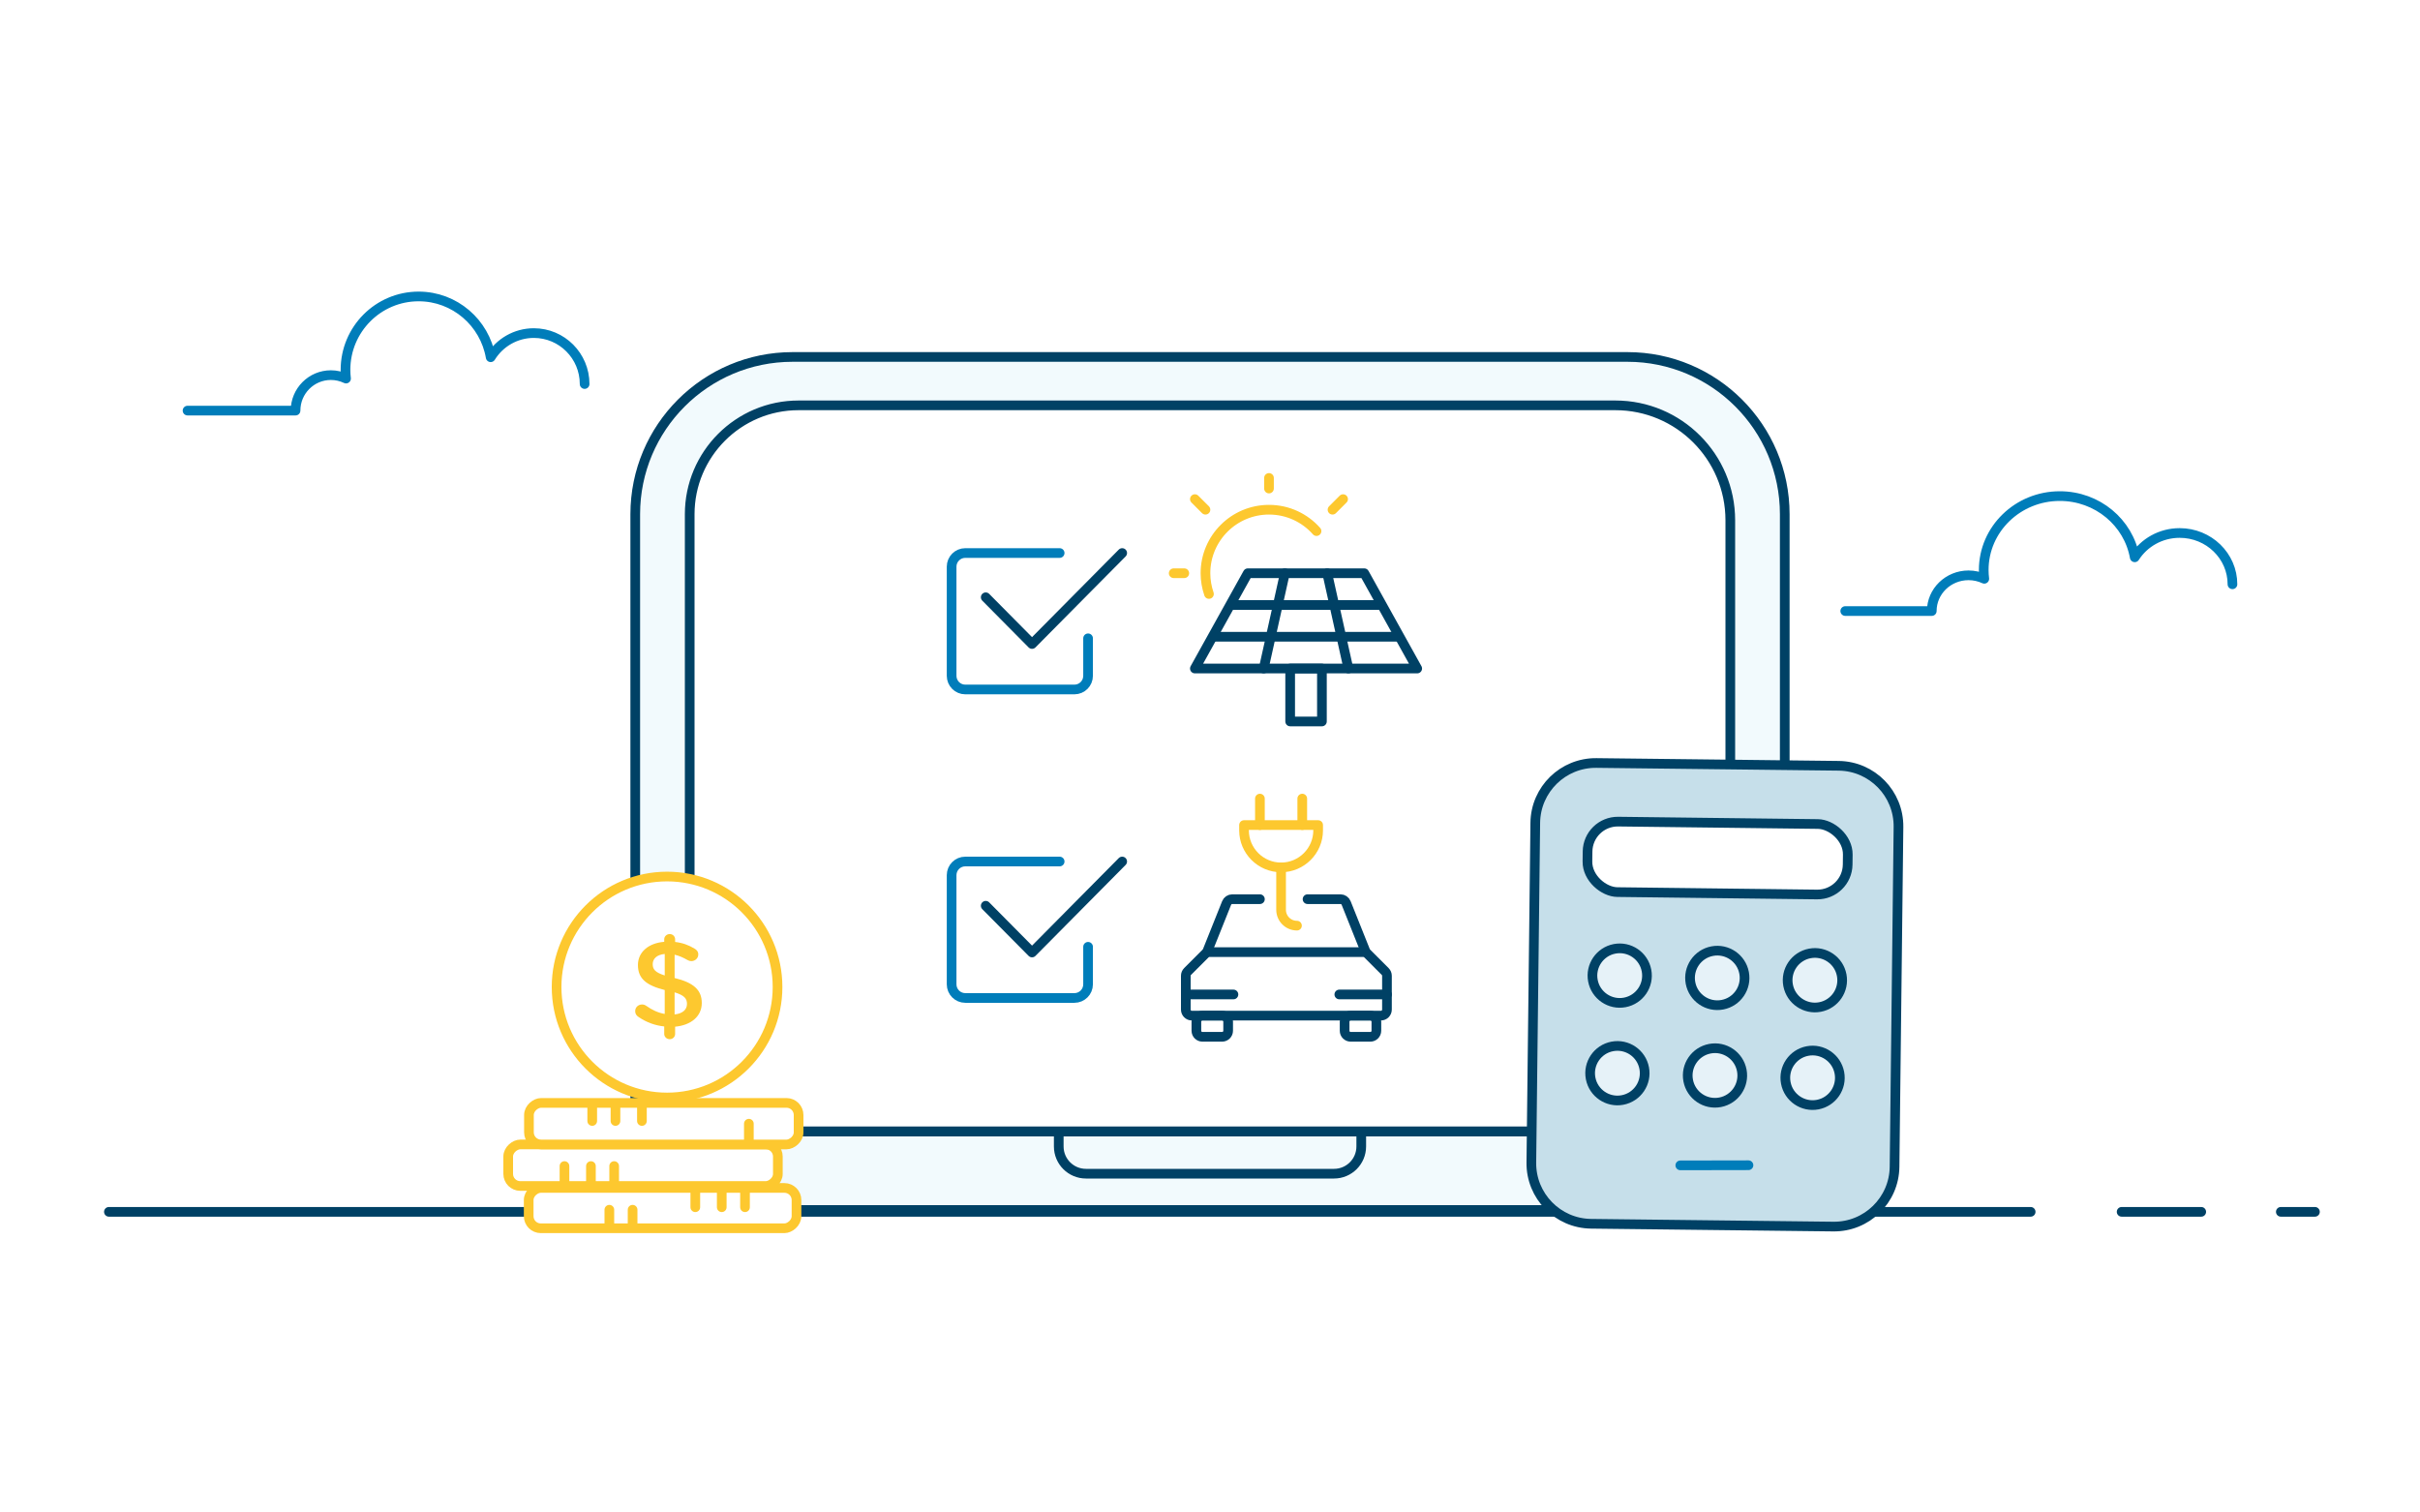 <svg width="400" height="250" viewBox="0 0 400 250" fill="none" xmlns="http://www.w3.org/2000/svg">
<rect width="400" height="250" fill="white"/>
<path d="M300 187H101H92V193.5C92 197.09 94.91 200 98.5 200H101H300H302.5C306.09 200 309 197.09 309 193.5V187H300Z" fill="#F2FAFD"/>
<path d="M101 187H309V193.5C309 197.09 306.09 200 302.5 200H101M300 187H92V193.5C92 197.09 94.91 200 98.5 200H300" stroke="#004165" stroke-width="1.6"/>
<path d="M175 187H225V189.5C225 191.985 222.985 194 220.5 194H179.5C177.015 194 175 191.985 175 189.5V187Z" stroke="#004165" stroke-width="1.6"/>
<line x1="272.8" y1="193.2" x2="288.2" y2="193.2" stroke="#004165" stroke-width="1.6" stroke-linecap="round" stroke-linejoin="round"/>
<path d="M105 85C105 70.641 116.641 59 131 59H269C283.359 59 295 70.641 295 85V187H105V85Z" fill="#F2FAFD" stroke="#004165" stroke-width="1.6"/>
<path d="M114 85C114 75.059 122.059 67 132 67H267C277.493 67 286 75.507 286 86V187H114V85Z" fill="white" stroke="#004165" stroke-width="1.6"/>
<path d="M335.646 200.305H18" stroke="#004165" stroke-width="1.6" stroke-linecap="round" stroke-linejoin="round"/>
<path d="M382.635 200.305H376.996M363.84 200.305H350.683H363.84Z" stroke="#004165" stroke-width="1.6" stroke-linecap="round" stroke-linejoin="round"/>
<path d="M175.148 91.41H159.55C158.303 91.41 157.292 92.421 157.292 93.668V111.707C157.292 112.954 158.303 113.965 159.55 113.965H177.588C178.836 113.965 179.847 112.954 179.847 111.707V105.507" stroke="#007DBA" stroke-width="1.6" stroke-linecap="round"/>
<path d="M162.931 98.723L170.585 106.447L185.486 91.41" stroke="#004165" stroke-width="1.6" stroke-linecap="round" stroke-linejoin="round"/>
<path d="M175.148 142.4H159.55C158.303 142.4 157.292 143.411 157.292 144.659V162.697C157.292 163.944 158.303 164.955 159.55 164.955H177.588C178.836 164.955 179.847 163.944 179.847 162.697V156.497" stroke="#007DBA" stroke-width="1.6" stroke-linecap="round"/>
<path d="M162.931 149.713L170.585 157.437L185.486 142.4" stroke="#004165" stroke-width="1.6" stroke-linecap="round" stroke-linejoin="round"/>
<path d="M209.75 79V80.75" stroke="#FDC82F" stroke-width="1.6" stroke-linecap="round" stroke-linejoin="round"/>
<path d="M197.5 82.5L199.25 84.25" stroke="#FDC82F" stroke-width="1.6" stroke-linecap="round" stroke-linejoin="round"/>
<path d="M222 82.5L220.25 84.25" stroke="#FDC82F" stroke-width="1.6" stroke-linecap="round" stroke-linejoin="round"/>
<path d="M194 94.75H195.75" stroke="#FDC82F" stroke-width="1.6" stroke-linecap="round" stroke-linejoin="round"/>
<path d="M217.607 87.785C215.682 85.615 212.882 84.25 209.75 84.25C203.958 84.25 199.25 88.957 199.25 94.75C199.25 95.957 199.46 97.095 199.827 98.18" stroke="#FDC82F" stroke-width="1.6" stroke-linecap="round" stroke-linejoin="round"/>
<path d="M206.25 94.75H225.5L234.25 110.5H197.5L206.25 94.75Z" stroke="#004165" stroke-width="1.6" stroke-linecap="round" stroke-linejoin="round"/>
<path d="M218.5 110.5H213.25V119.25H218.5V110.5Z" stroke="#004165" stroke-width="1.6" stroke-linecap="round" stroke-linejoin="round"/>
<path d="M212.375 94.75L208.875 110.5" stroke="#004165" stroke-width="1.6" stroke-linecap="round" stroke-linejoin="round"/>
<path d="M219.375 94.75L222.875 110.5" stroke="#004165" stroke-width="1.6" stroke-linecap="round" stroke-linejoin="round"/>
<path d="M203.328 100H228.423" stroke="#004165" stroke-width="1.6" stroke-linejoin="round"/>
<path d="M200.422 105.25H231.327" stroke="#004165" stroke-width="1.6" stroke-linejoin="round"/>
<path d="M202 167.875H198.75C198.198 167.875 197.75 168.323 197.75 168.875V170.375C197.75 170.927 198.198 171.375 198.75 171.375H202C202.552 171.375 203 170.927 203 170.375V168.875C203 168.323 202.552 167.875 202 167.875Z" stroke="#004165" stroke-width="1.6" stroke-linecap="round" stroke-linejoin="round"/>
<path d="M226.5 167.875H223.25C222.698 167.875 222.25 168.323 222.25 168.875V170.375C222.25 170.927 222.698 171.375 223.25 171.375H226.5C227.052 171.375 227.5 170.927 227.5 170.375V168.875C227.5 168.323 227.052 167.875 226.5 167.875Z" stroke="#004165" stroke-width="1.6" stroke-linecap="round" stroke-linejoin="round"/>
<path d="M228.25 167.875C228.802 167.875 229.25 167.427 229.25 166.875V161.289C229.25 161.024 229.145 160.77 228.957 160.582L226.043 157.668C225.855 157.48 225.601 157.375 225.336 157.375H199.914C199.649 157.375 199.395 157.48 199.207 157.668L196.293 160.582C196.105 160.77 196 161.024 196 161.289V166.875C196 167.427 196.448 167.875 197 167.875H228.25Z" stroke="#004165" stroke-width="1.6" stroke-linecap="round" stroke-linejoin="round"/>
<path d="M208.25 148.625H203.677C203.268 148.625 202.9 148.874 202.749 149.254L199.5 157.375M225.75 157.375L222.501 149.254C222.35 148.874 221.982 148.625 221.573 148.625H216.125" stroke="#004165" stroke-width="1.6" stroke-linecap="round" stroke-linejoin="round"/>
<path d="M196 164.375H203.875" stroke="#004165" stroke-width="1.6" stroke-linecap="round" stroke-linejoin="round"/>
<path d="M221.375 164.375H229.25" stroke="#004165" stroke-width="1.6" stroke-linecap="round" stroke-linejoin="round"/>
<path d="M217.875 137.25C217.875 140.627 215.127 143.375 211.75 143.375C208.373 143.375 205.625 140.627 205.625 137.25V136.375H217.875V137.25Z" stroke="#FDC82F" stroke-width="1.6" stroke-linecap="round" stroke-linejoin="round"/>
<path d="M211.75 143.375V150.375C211.75 151.827 212.923 153 214.375 153" stroke="#FDC82F" stroke-width="1.6" stroke-linecap="round" stroke-linejoin="round"/>
<path d="M215.25 136.375V132" stroke="#FDC82F" stroke-width="1.6" stroke-linecap="round" stroke-linejoin="round"/>
<path d="M208.25 136.375V132" stroke="#FDC82F" stroke-width="1.6" stroke-linecap="round" stroke-linejoin="round"/>
<path d="M96.631 63.476C96.631 58.826 92.874 55.056 88.24 55.056C85.225 55.056 82.583 56.652 81.103 59.048C80.119 53.341 75.165 49 69.196 49C62.519 49 57.107 54.431 57.107 61.13C57.107 61.619 57.139 62.101 57.195 62.574C56.436 62.213 55.591 62.005 54.694 62.005C51.467 62.005 48.85 64.63 48.85 67.869H31" stroke="#007DBA" stroke-width="1.6" stroke-linecap="round" stroke-linejoin="round"/>
<path d="M369 96.577C369 91.894 365.092 88.098 360.272 88.098C357.136 88.098 354.388 89.706 352.849 92.117C351.825 86.371 346.671 82 340.463 82C333.518 82 327.889 87.468 327.889 94.215C327.889 94.707 327.922 95.192 327.98 95.668C327.191 95.304 326.311 95.095 325.379 95.095C322.022 95.095 319.3 97.739 319.3 101H305" stroke="#007DBA" stroke-width="1.6" stroke-linecap="round" stroke-linejoin="round"/>
<path d="M253.765 135.999C253.829 130.477 258.358 126.052 263.88 126.116L303.915 126.579C309.438 126.643 313.863 131.171 313.799 136.694L313.149 192.857C313.085 198.38 308.557 202.805 303.034 202.741L262.999 202.278C257.477 202.214 253.052 197.685 253.115 192.163L253.765 135.999Z" fill="#C6DFEA" stroke="#004165" stroke-width="1.6"/>
<rect width="11.649" height="43.012" rx="5" transform="matrix(-0.012 1 1 0.012 262.467 135.746)" fill="white" stroke="#004165" stroke-width="1.6"/>
<path d="M272.15 160.42C272.614 162.866 271.007 165.225 268.561 165.689C266.115 166.153 263.756 164.547 263.292 162.101C262.828 159.655 264.435 157.296 266.881 156.832C269.327 156.368 271.686 157.974 272.15 160.42Z" fill="#E6F2F8" stroke="#004165" stroke-width="1.6"/>
<path d="M271.768 176.551C272.232 178.997 270.626 181.356 268.18 181.82C265.734 182.284 263.375 180.678 262.911 178.232C262.446 175.786 264.053 173.427 266.499 172.963C268.945 172.498 271.304 174.105 271.768 176.551Z" fill="#E6F2F8" stroke="#004165" stroke-width="1.6"/>
<path d="M288.281 160.803C288.745 163.249 287.139 165.608 284.693 166.072C282.247 166.536 279.888 164.929 279.424 162.484C278.96 160.038 280.566 157.679 283.012 157.214C285.458 156.75 287.817 158.357 288.281 160.803Z" fill="#E6F2F8" stroke="#004165" stroke-width="1.6"/>
<path d="M287.899 176.93C288.363 179.376 286.756 181.735 284.31 182.199C281.864 182.663 279.505 181.056 279.041 178.61C278.577 176.164 280.184 173.805 282.63 173.341C285.076 172.877 287.435 174.484 287.899 176.93Z" fill="#E6F2F8" stroke="#004165" stroke-width="1.6"/>
<path d="M304.412 161.182C304.876 163.628 303.27 165.987 300.824 166.451C298.378 166.915 296.019 165.308 295.555 162.862C295.091 160.416 296.697 158.057 299.143 157.593C301.589 157.129 303.948 158.736 304.412 161.182Z" fill="#E6F2F8" stroke="#004165" stroke-width="1.6"/>
<path d="M304.03 177.313C304.494 179.759 302.888 182.118 300.442 182.582C297.996 183.046 295.637 181.439 295.173 178.993C294.709 176.547 296.315 174.188 298.761 173.724C301.207 173.26 303.566 174.867 304.03 177.313Z" fill="#E6F2F8" stroke="#004165" stroke-width="1.6"/>
<path d="M277.736 192.623L289.005 192.602" stroke="#007DBA" stroke-width="1.6" stroke-linecap="round" stroke-linejoin="round"/>
<rect x="87.386" y="203.023" width="6.668" height="44.267" rx="2" transform="rotate(-90 87.386 203.023)" fill="white" stroke="#FDC82F" stroke-width="1.6"/>
<rect x="84" y="196.035" width="6.869" height="44.571" rx="2" transform="rotate(-90 84 196.035)" fill="white" stroke="#FDC82F" stroke-width="1.6"/>
<rect x="87.429" y="189.168" width="6.869" height="44.571" rx="2" transform="rotate(-90 87.429 189.168)" fill="white" stroke="#FDC82F" stroke-width="1.6"/>
<line x1="101.515" y1="192.739" x2="101.515" y2="195.453" stroke="#FDC82F" stroke-width="1.6" stroke-linecap="round"/>
<line x1="97.674" y1="192.739" x2="97.674" y2="195.453" stroke="#FDC82F" stroke-width="1.6" stroke-linecap="round"/>
<line x1="93.302" y1="192.739" x2="93.302" y2="195.453" stroke="#FDC82F" stroke-width="1.6" stroke-linecap="round"/>
<line x1="101.731" y1="182.575" x2="101.731" y2="185.289" stroke="#FDC82F" stroke-width="1.6" stroke-linecap="round"/>
<line x1="106.102" y1="182.575" x2="106.102" y2="185.289" stroke="#FDC82F" stroke-width="1.6" stroke-linecap="round"/>
<line x1="123.779" y1="185.736" x2="123.779" y2="188.45" stroke="#FDC82F" stroke-width="1.6" stroke-linecap="round"/>
<line x1="97.889" y1="182.575" x2="97.889" y2="185.289" stroke="#FDC82F" stroke-width="1.6" stroke-linecap="round"/>
<line x1="104.562" y1="199.958" x2="104.562" y2="202.672" stroke="#FDC82F" stroke-width="1.6" stroke-linecap="round"/>
<line x1="100.718" y1="199.958" x2="100.718" y2="202.672" stroke="#FDC82F" stroke-width="1.6" stroke-linecap="round"/>
<line x1="123.141" y1="196.831" x2="123.141" y2="199.545" stroke="#FDC82F" stroke-width="1.6" stroke-linecap="round"/>
<line x1="119.297" y1="196.831" x2="119.297" y2="199.545" stroke="#FDC82F" stroke-width="1.6" stroke-linecap="round"/>
<line x1="114.926" y1="196.831" x2="114.926" y2="199.545" stroke="#FDC82F" stroke-width="1.6" stroke-linecap="round"/>
<path d="M110.258 181.405C120.344 181.405 128.519 173.229 128.519 163.144C128.519 153.058 120.344 144.883 110.258 144.883C100.173 144.883 91.998 153.058 91.998 163.144C91.998 173.229 100.173 181.405 110.258 181.405Z" fill="white" stroke="#FDC82F" stroke-width="1.6" stroke-linecap="round" stroke-linejoin="round"/>
<path fill-rule="evenodd" clip-rule="evenodd" d="M109.789 155.254C109.789 154.772 110.203 154.391 110.699 154.391C111.196 154.391 111.589 154.772 111.589 155.254V155.695C112.81 155.835 113.845 156.217 114.797 156.799C115.128 156.979 115.418 157.28 115.418 157.762C115.418 158.384 114.9 158.866 114.259 158.866C114.052 158.866 113.845 158.805 113.638 158.685C112.914 158.264 112.21 157.963 111.507 157.802V161.655C114.652 162.418 115.997 163.642 115.997 165.789C115.997 167.996 114.218 169.461 111.589 169.702V170.906C111.589 171.388 111.196 171.769 110.699 171.769C110.203 171.769 109.789 171.388 109.789 170.906V169.662C108.237 169.501 106.809 168.96 105.547 168.097C105.195 167.876 104.988 167.555 104.988 167.133C104.988 166.511 105.484 166.03 106.126 166.03C106.374 166.03 106.623 166.11 106.809 166.25C107.782 166.933 108.734 167.394 109.872 167.595V163.642C106.85 162.879 105.443 161.775 105.443 159.508C105.443 157.361 107.202 155.876 109.789 155.675V155.254ZM113.552 165.932C113.552 165.049 113.096 164.507 111.503 164.025V167.678C112.827 167.537 113.552 166.895 113.552 165.932ZM109.873 161.233C108.279 160.731 107.886 160.209 107.886 159.367C107.886 158.484 108.548 157.801 109.873 157.681V161.233Z" fill="#FDC82F"/>
</svg>
